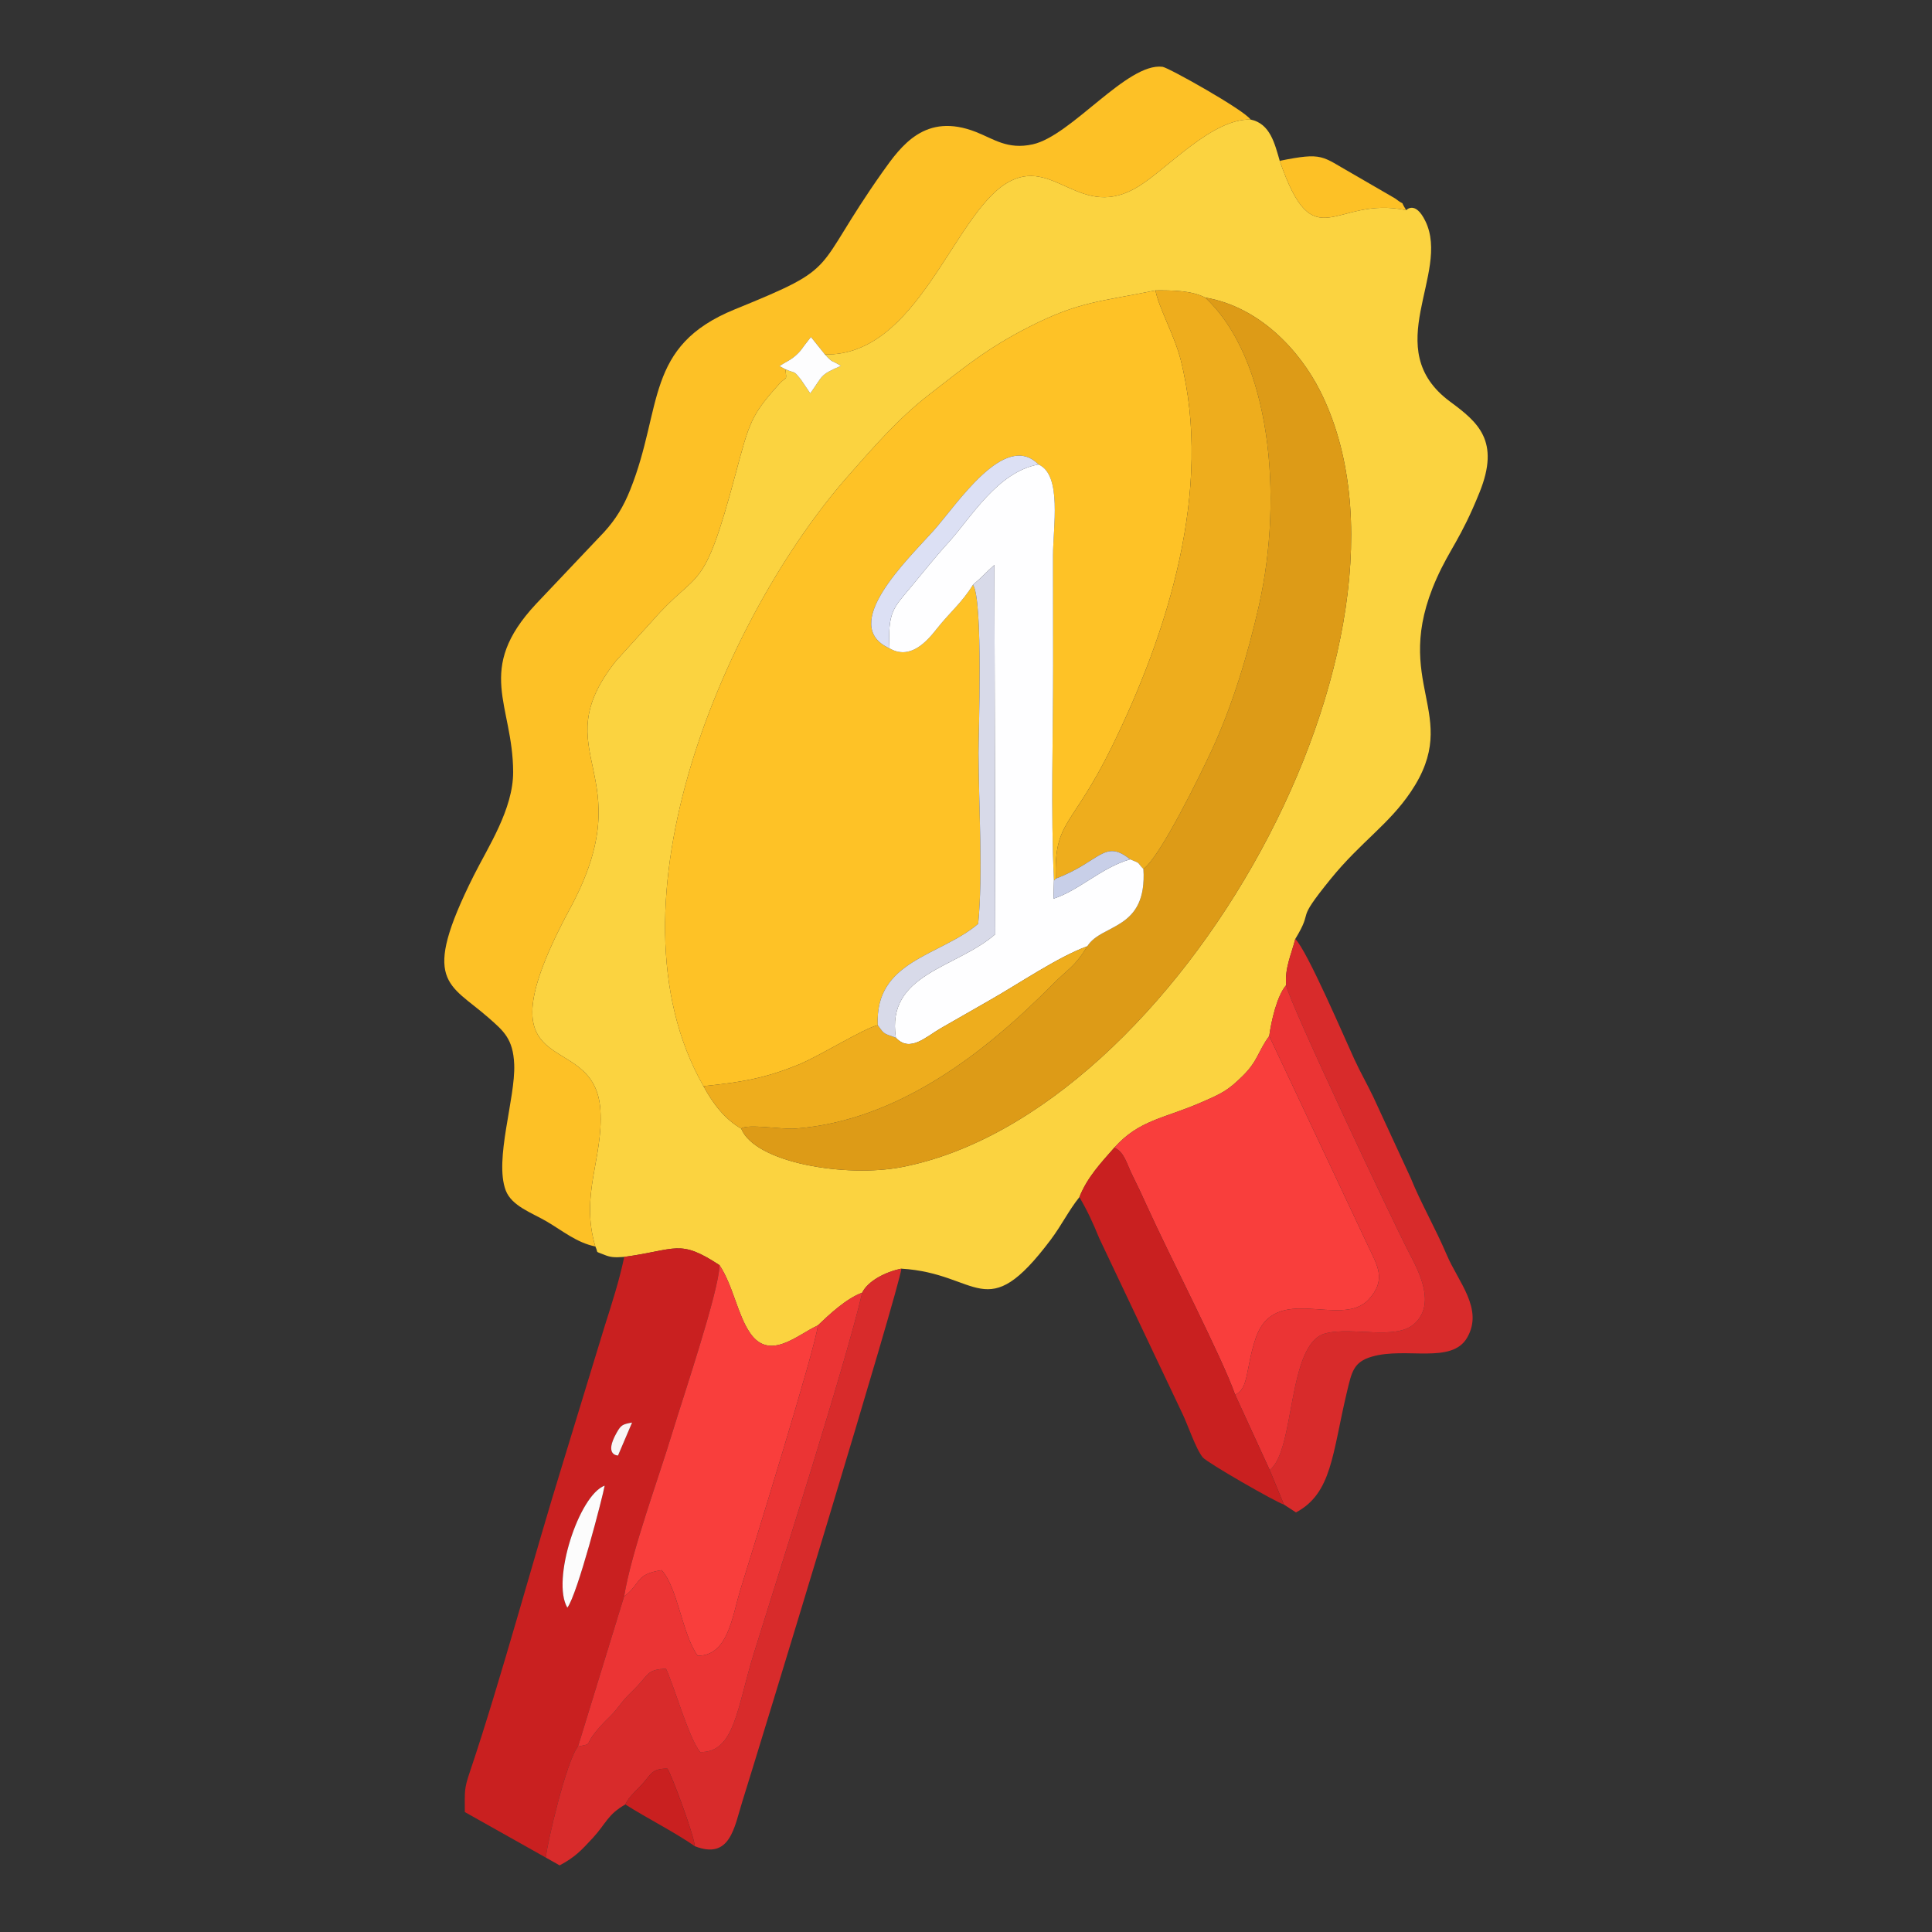 <?xml version="1.0" encoding="UTF-8"?>
<!DOCTYPE svg PUBLIC "-//W3C//DTD SVG 1.1//EN" "http://www.w3.org/Graphics/SVG/1.1/DTD/svg11.dtd">
<!-- Creator: CorelDRAW X7 -->
<svg xmlns="http://www.w3.org/2000/svg" xml:space="preserve" width="512px" height="512px" version="1.1" style="shape-rendering:geometricPrecision; text-rendering:geometricPrecision; image-rendering:optimizeQuality; fill-rule:evenodd; clip-rule:evenodd"
viewBox="0 0 51200 51200"
 xmlns:xlink="http://www.w3.org/1999/xlink">
 <rect x="0" y="0" width="51200" height="51200" fill="#333333" stroke="none"/>
 <defs>
  <style type="text/css">
   <![CDATA[
    .fil14 {fill:#C8CFE8}
    .fil4 {fill:#C92020}
    .fil8 {fill:#D82B2B}
    .fil10 {fill:#D8DAE9}
    .fil11 {fill:#DCE0F4}
    .fil3 {fill:#DD9B17}
    .fil9 {fill:#EB3434}
    .fil5 {fill:#EEAD1D}
    .fil7 {fill:#F93E3C}
    .fil15 {fill:#F9F5F5}
    .fil0 {fill:#FBD340}
    .fil12 {fill:#FCFCFC}
    .fil2 {fill:#FDC126}
    .fil13 {fill:#FDFDFE}
    .fil1 {fill:#FEC226}
    .fil6 {fill:#FEFEFF}
   ]]>
  </style>
 </defs>
 <g id="Layer_x0020_1">
  <g id="_2481337515504">
   <path class="fil0" d="M19643 29909c-429,-243 -749,-658 -1000,-1125 -2765,-4842 639,-12550 3835,-16173 684,-776 1335,-1529 2161,-2167 871,-672 1493,-1202 2639,-1785 1327,-674 1871,-662 3344,-963 440,-4 958,2 1317,190 1435,242 2506,1402 3047,2478 3264,6484 -3765,19151 -11088,20565 -1477,285 -3887,-109 -4255,-1020zm2219 -20515c227,248 145,126 423,302 -581,252 -466,254 -812,729l-253 -373c-199,-242 -110,-141 -405,-265 37,335 34,169 -164,388 -744,824 -792,1015 -1154,2372 -881,3302 -952,2462 -2220,3918l-957 1055c-1946,2467 737,2938 -1206,6543 -2608,4837 662,3067 798,5365 76,1276 -543,2224 -135,3605 96,200 -37,107 242,222 155,64 265,74 524,54 1394,-189 1453,-485 2525,219 363,548 478,1320 812,1801 521,752 1256,38 1793,-204 307,-293 752,-712 1177,-869 144,-304 615,-552 1037,-635 2073,122 2221,1542 3953,-760 302,-402 475,-773 765,-1136 213,-534 573,-908 927,-1313 662,-738 1313,-766 2305,-1199 553,-241 704,-313 1103,-707 400,-396 400,-650 696,-1050 52,-392 206,-1070 448,-1348 -38,-457 131,-793 242,-1224 524,-862 -53,-370 942,-1595 795,-978 1536,-1437 2121,-2306 1392,-2068 -567,-2855 683,-5654 352,-789 639,-1044 1138,-2282 552,-1367 -45,-1859 -781,-2403 -1896,-1400 22,-3389 -654,-4782 -271,-558 -507,-293 -509,-292 -1906,-403 -2435,1354 -3352,-1308 -132,-450 -250,-986 -772,-1094 -1014,-27 -2182,1278 -2953,1762 -1553,974 -2260,-828 -3506,-80 -1430,859 -2359,4590 -4821,4544z"/>
   <path class="fil1" d="M18643 28784c1060,-106 1684,-227 2534,-577 565,-233 1698,-946 2085,-1039 -86,-1721 1657,-1828 2661,-2686 129,-1289 13,-3172 9,-4527 -2,-439 129,-4077 -148,-4457 -292,477 -610,724 -961,1170 -280,357 -714,827 -1251,513 -1351,-609 479,-2349 1165,-3114 631,-704 1892,-2663 2785,-1758 630,275 383,1674 384,2415 1,973 2,1945 3,2917 1,1856 -66,3859 22,5696l48 -53c-46,-1552 420,-1319 1486,-3493 1478,-3014 2693,-6817 1824,-10257 -160,-636 -592,-1404 -667,-1838 -1473,301 -2017,289 -3344,963 -1146,583 -1768,1113 -2639,1785 -826,638 -1477,1391 -2161,2167 -3196,3623 -6600,11331 -3835,16173z"/>
   <path class="fil2" d="M15777 33033c-408,-1381 211,-2329 135,-3605 -136,-2298 -3406,-528 -798,-5365 1943,-3605 -740,-4076 1206,-6543l957 -1055c1268,-1456 1339,-616 2220,-3918 362,-1357 410,-1548 1154,-2372 198,-219 201,-53 164,-388l-158 -84c183,-126 307,-156 488,-335 80,-79 102,-121 183,-228l163 -209 371 463c2462,46 3391,-3685 4821,-4544 1246,-748 1953,1054 3506,80 771,-484 1939,-1789 2953,-1762 -171,-253 -2175,-1378 -2335,-1398 -936,-116 -2415,1830 -3439,2055 -668,148 -1034,-144 -1507,-329 -1336,-522 -1973,355 -2477,1068 -1902,2695 -1040,2465 -3911,3634 -2400,978 -1900,2601 -2769,4776 -183,459 -389,789 -689,1121l-1811 1912c-1632,1750 -609,2657 -605,4452 2,985 -667,1991 -1046,2749 -1421,2841 -659,2839 394,3764 397,349 653,556 680,1237 36,898 -533,2520 -225,3337 158,417 692,593 1087,825 419,246 800,565 1288,662z"/>
   <path class="fil3" d="M30302 23028c104,1639 -1109,1439 -1486,2048 -344,560 -508,595 -914,1005 -1797,1817 -4100,3623 -6833,3829 -338,26 -1265,-134 -1426,-1 368,911 2778,1305 4255,1020 7323,-1414 14352,-14081 11088,-20565 -541,-1076 -1612,-2236 -3047,-2478 1732,1618 2079,5259 1424,8163 -297,1319 -711,2660 -1235,3798 -336,728 -1390,2875 -1826,3181z"/>
   <path class="fil4" d="M15035 42604c-426,-719 305,-2980 989,-3233 -44,265 -724,2894 -989,3233zm1343 -4031c-1,-1 -382,4 -34,-608 114,-201 155,-221 407,-266l-373 874zm165 -5264c-126,609 -326,1231 -515,1824l-1106 3621c-788,2547 -1650,5770 -2468,8196 -157,467 -136,491 -136,1071l2147 1207c30,-362 548,-2579 853,-2943l1222 -3980c199,-1208 902,-3096 1286,-4367 250,-827 1236,-3746 1242,-4410 -1072,-704 -1131,-408 -2525,-219z"/>
   <path class="fil5" d="M27979 23284c1180,-445 1286,-1063 1969,-511 306,119 171,73 354,255 436,-306 1490,-2453 1826,-3181 524,-1138 938,-2479 1235,-3798 655,-2904 308,-6545 -1424,-8163 -359,-188 -877,-194 -1317,-190 75,434 507,1202 667,1838 869,3440 -346,7243 -1824,10257 -1066,2174 -1532,1941 -1486,3493z"/>
   <path class="fil6" d="M23572 17181c537,314 971,-156 1251,-513 351,-446 669,-693 961,-1170 240,-201 355,-338 569,-527l23 9787c-1030,902 -2900,1041 -2634,2743 373,404 793,-24 1196,-255 417,-240 810,-466 1282,-734 761,-431 1824,-1157 2596,-1436 377,-609 1590,-409 1486,-2048 -183,-182 -48,-136 -354,-255 -769,223 -1340,819 -2029,1043l12 -479c-88,-1837 -21,-3840 -22,-5696 -1,-972 -2,-1944 -3,-2917 -1,-741 246,-2140 -384,-2415 -1090,197 -1794,1417 -2381,2062 -370,406 -672,793 -1013,1200 -466,555 -600,664 -556,1610z"/>
   <path class="fil7" d="M29532 30412c270,128 321,422 474,727 148,296 249,512 387,818 588,1301 2001,4033 2339,5003 363,-152 277,-690 540,-1480 505,-1520 2268,-260 2994,-1038 486,-520 236,-903 -2,-1406l-2628 -5580c-296,400 -296,654 -696,1050 -399,394 -550,466 -1103,707 -992,433 -1643,461 -2305,1199z"/>
   <path class="fil8" d="M22850 34256c-428,1841 -2145,7228 -2870,9554 -452,1447 -505,2637 -1425,2622 -304,-379 -683,-1732 -905,-2208 -453,12 -471,140 -695,388 -230,255 -326,306 -529,575 -221,291 -294,316 -527,576 -484,541 -129,425 -581,522 -305,364 -823,2581 -853,2943l366 206c411,-220 569,-391 884,-732 344,-374 389,-618 857,-882 98,-221 326,-391 493,-590 195,-231 239,-364 622,-358 99,130 690,1711 728,2055 940,367 1043,-504 1260,-1194 404,-1283 4175,-13639 4212,-14112 -422,83 -893,331 -1037,635z"/>
   <path class="fil7" d="M16540 42305c459,-336 277,-584 994,-694 435,480 539,1690 956,2268 805,3 914,-1043 1128,-1738 289,-943 2026,-6521 2055,-7016 -537,242 -1272,956 -1793,204 -334,-481 -449,-1253 -812,-1801 -6,664 -992,3583 -1242,4410 -384,1271 -1087,3159 -1286,4367z"/>
   <path class="fil8" d="M34084 26108c66,424 2868,6347 3245,7065 289,551 718,1373 166,1897 -492,466 -1646,79 -2368,266 -1022,264 -794,3100 -1479,3621l378 916 319 208c956,-511 959,-1552 1349,-3188 128,-535 173,-801 668,-942 905,-260 2108,209 2519,-502 439,-759 -231,-1468 -537,-2186 -324,-758 -684,-1366 -963,-2055l-985 -2133c-180,-376 -331,-629 -505,-1005 -236,-508 -1248,-2879 -1565,-3186 -111,431 -280,767 -242,1224z"/>
   <path class="fil9" d="M21673 35125c-29,495 -1766,6073 -2055,7016 -214,695 -323,1741 -1128,1738 -417,-578 -521,-1788 -956,-2268 -717,110 -535,358 -994,694l-1222 3980c452,-97 97,19 581,-522 233,-260 306,-285 527,-576 203,-269 299,-320 529,-575 224,-248 242,-376 695,-388 222,476 601,1829 905,2208 920,15 973,-1175 1425,-2622 725,-2326 2442,-7713 2870,-9554 -425,157 -870,576 -1177,869z"/>
   <path class="fil9" d="M33636 27456l2628 5580c238,503 488,886 2,1406 -726,778 -2489,-482 -2994,1038 -263,790 -177,1328 -540,1480l916 1997c685,-521 457,-3357 1479,-3621 722,-187 1876,200 2368,-266 552,-524 123,-1346 -166,-1897 -377,-718 -3179,-6641 -3245,-7065 -242,278 -396,956 -448,1348z"/>
   <path class="fil4" d="M28605 31725c212,361 360,681 527,1092l2200 4640c141,285 359,947 544,1167 121,143 1937,1186 2150,1249l-378 -916 -916 -1997c-338,-970 -1751,-3702 -2339,-5003 -138,-306 -239,-522 -387,-818 -153,-305 -204,-599 -474,-727 -354,405 -714,779 -927,1313z"/>
   <path class="fil5" d="M23742 27501c-327,-121 -296,-75 -480,-333 -387,93 -1520,806 -2085,1039 -850,350 -1474,471 -2534,577 251,467 571,882 1000,1125 161,-133 1088,27 1426,1 2733,-206 5036,-2012 6833,-3829 406,-410 570,-445 914,-1005 -772,279 -1835,1005 -2596,1436 -472,268 -865,494 -1282,734 -403,231 -823,659 -1196,255z"/>
   <path class="fil10" d="M25784 15498c277,380 146,4018 148,4457 4,1355 120,3238 -9,4527 -1004,858 -2747,965 -2661,2686 184,258 153,212 480,333 -266,-1702 1604,-1841 2634,-2743l-23 -9787c-214,189 -329,326 -569,527z"/>
   <path class="fil11" d="M23572 17181c-44,-946 90,-1055 556,-1610 341,-407 643,-794 1013,-1200 587,-645 1291,-1865 2381,-2062 -893,-905 -2154,1054 -2785,1758 -686,765 -2516,2505 -1165,3114z"/>
   <path class="fil2" d="M33914 4262c917,2662 1446,905 3352,1308 -204,-326 28,-64 -295,-312l-1144 -663c-810,-456 -753,-567 -1913,-333z"/>
   <path class="fil4" d="M16572 47820c591,376 1280,717 1843,1107 -38,-344 -629,-1925 -728,-2055 -383,-6 -427,127 -622,358 -167,199 -395,369 -493,590z"/>
   <path class="fil12" d="M15035 42604c265,-339 945,-2968 989,-3233 -684,253 -1415,2514 -989,3233z"/>
   <path class="fil13" d="M20815 9787c295,124 206,23 405,265l253 373c346,-475 231,-477 812,-729 -278,-176 -196,-54 -423,-302l-371 -463 -163 209c-81,107 -103,149 -183,228 -181,179 -305,209 -488,335l158 84z"/>
   <path class="fil14" d="M27979 23284l-48 53 -12 479c689,-224 1260,-820 2029,-1043 -683,-552 -789,66 -1969,511z"/>
   <path class="fil15" d="M16378 38573l373 -874c-252,45 -293,65 -407,266 -348,612 33,607 34,608z"/>
  </g>
 </g>
</svg>
